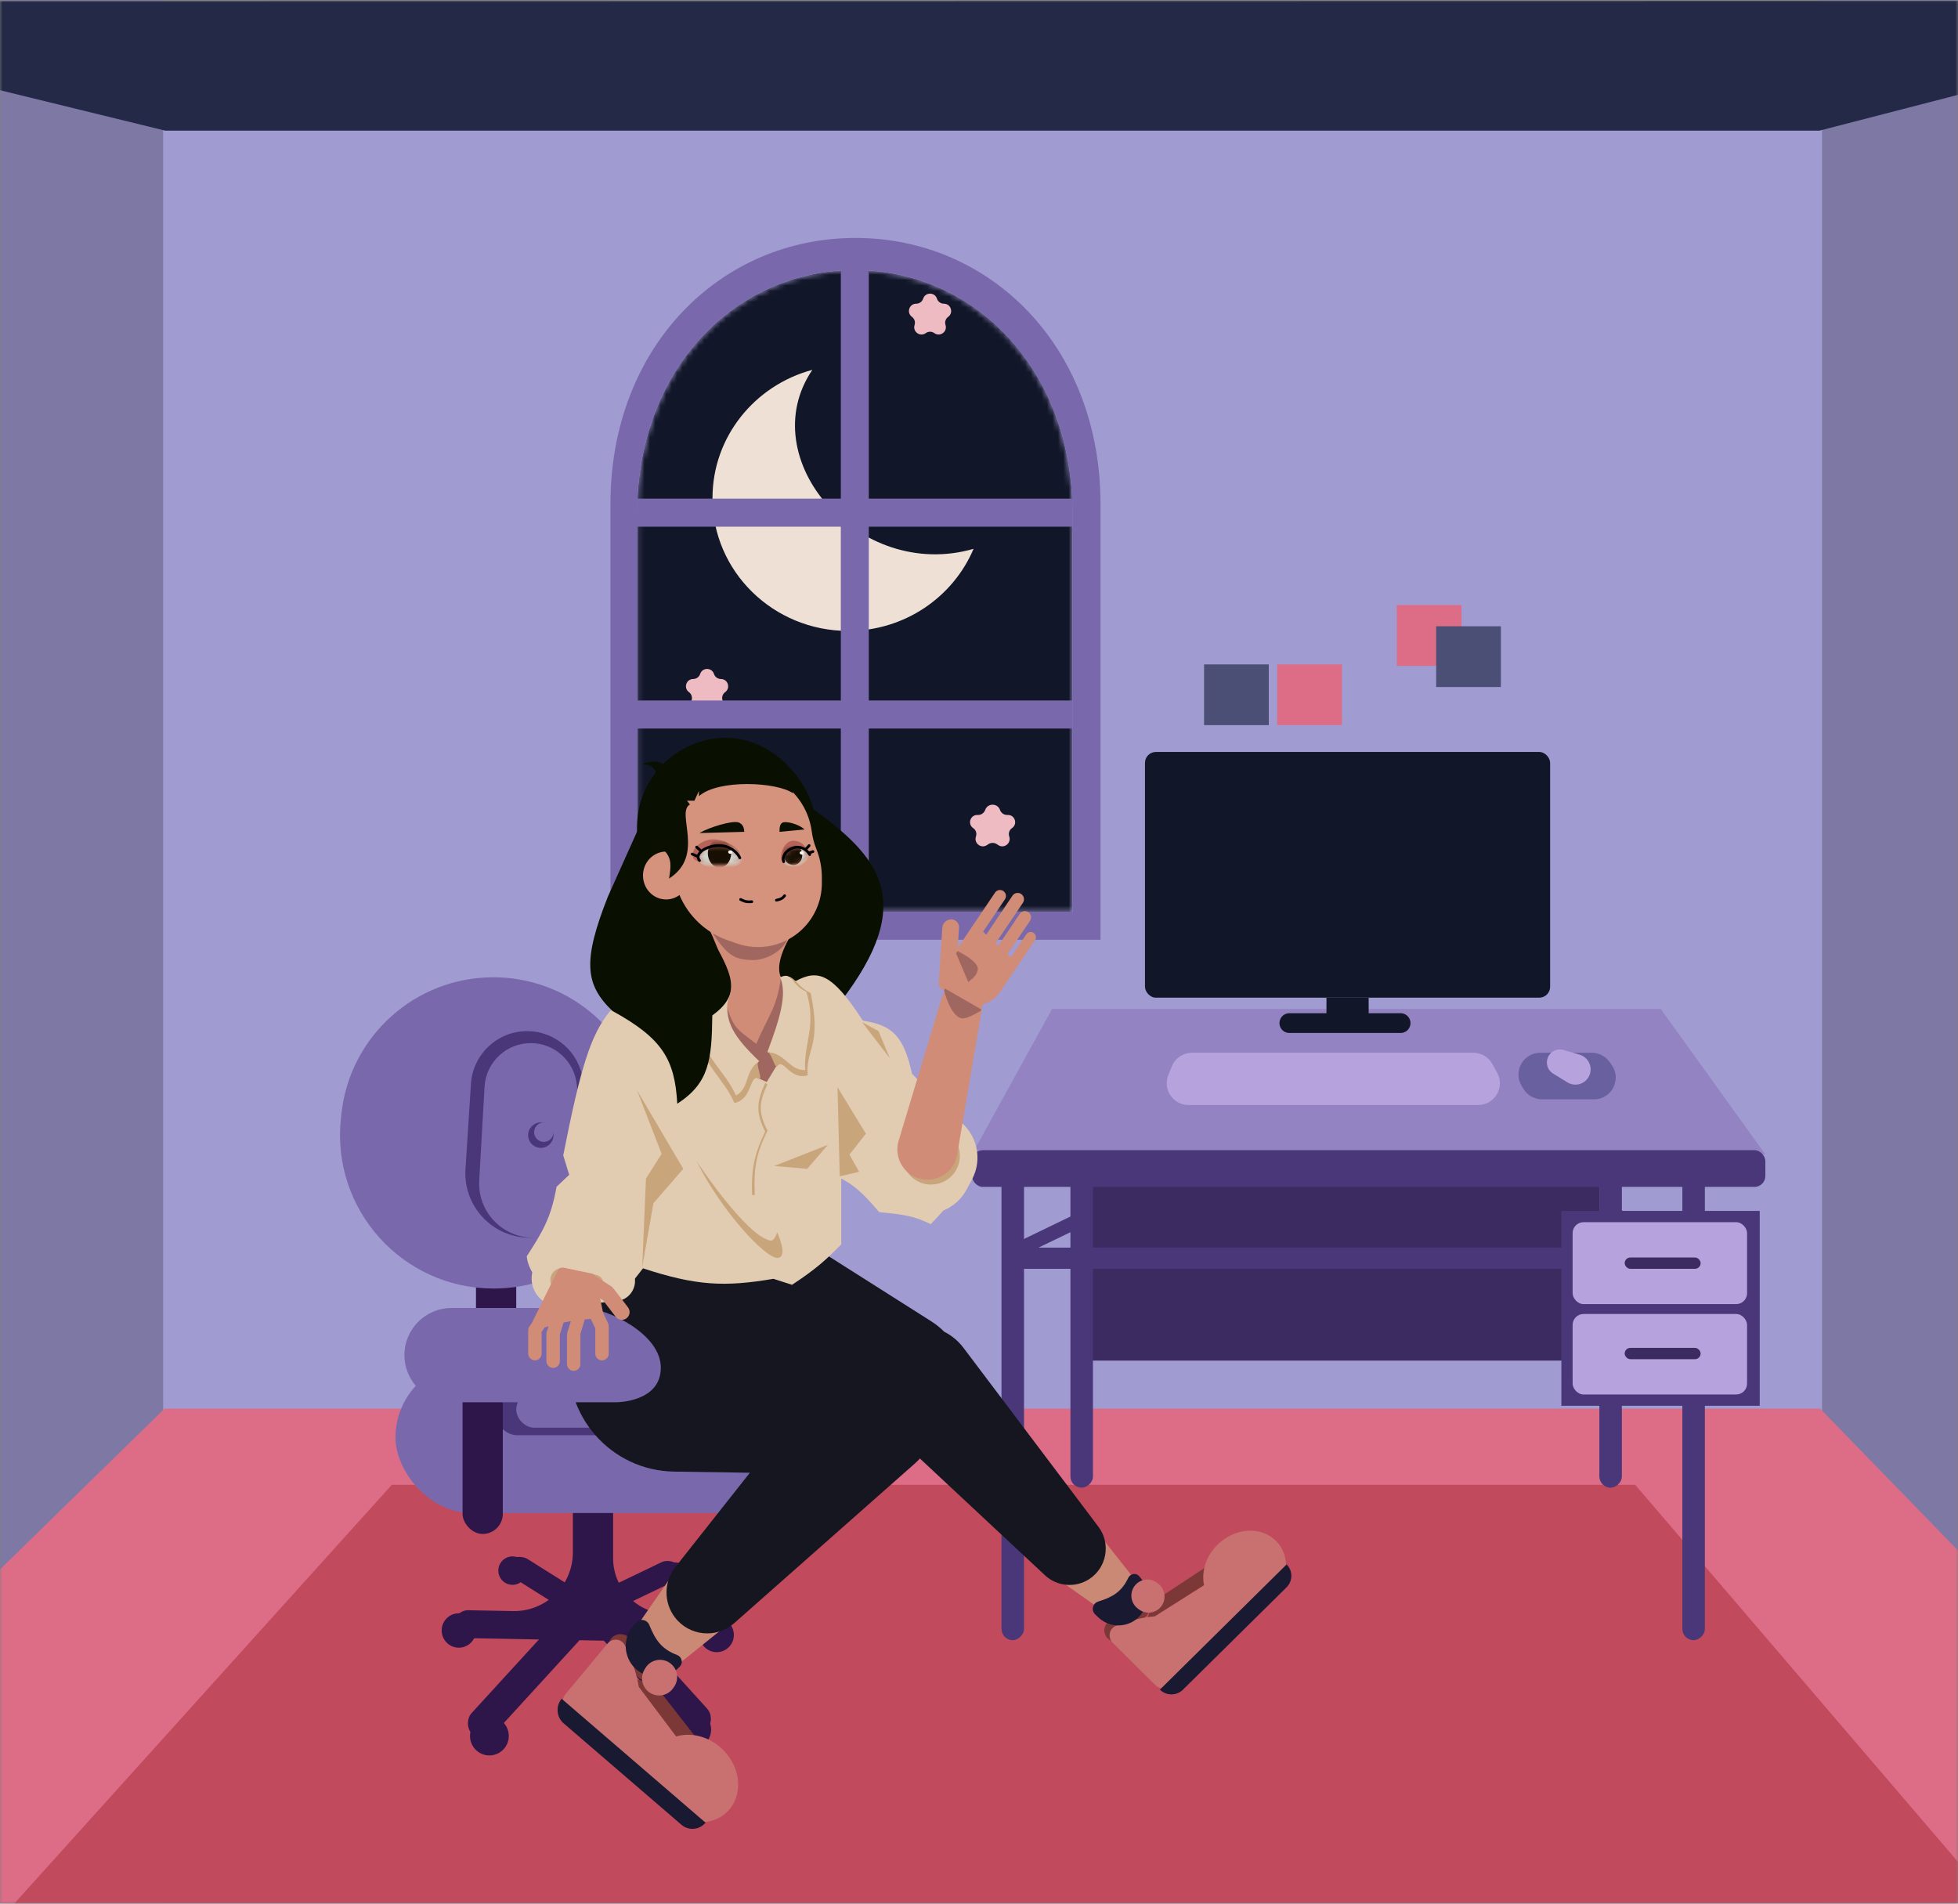 <svg width="360" height="350" viewBox="0 0 360 350" fill="none" xmlns="http://www.w3.org/2000/svg">
<rect x="0" y="0" width="360" height="350" fill="#808080" stroke="none"/>
<g clip-path="url(#clip0_1296_1024)">
<mask id="mask0_1296_1024" style="mask-type:alpha" maskUnits="userSpaceOnUse" x="0" y="0" width="360" height="350">
<rect width="360" height="350" fill="#D9D9D9"/>
</mask>
<g mask="url(#mask0_1296_1024)">
<rect y="1" width="360" height="353" fill="#A09BD0"/>
<rect width="30" height="354" fill="#7E78A5"/>
<rect x="335" width="25" height="354" fill="#7E78A5"/>
<path d="M334.537 24.016H30.378L-67 0.205L427 0.13L334.537 24.016Z" fill="#232946"/>
<path d="M334.666 259H30.248L-67 354H427L334.666 259Z" fill="#DD6C87"/>
<path d="M300.656 273H72.035L-1 354H370L300.656 273Z" fill="#C24A5D"/>
<mask id="mask1_1296_1024" style="mask-type:alpha" maskUnits="userSpaceOnUse" x="117" y="49" width="81" height="119">
<path d="M197.198 167.623V94.365C197.198 67.992 179.275 49.647 157.166 49.647C135.057 49.647 117.134 67.992 117.134 94.365V167.623H197.198Z" fill="black"/>
</mask>
<g mask="url(#mask1_1296_1024)">
<path d="M197.198 167.623V94.365C197.198 67.992 179.275 49.647 157.166 49.647C135.057 49.647 117.134 67.992 117.134 94.365V167.623H197.198Z" fill="#121629"/>
<path d="M131 91.57C131 105.062 142.168 116 155.943 116C166.343 116 175.255 109.767 179 100.908C157.909 106.984 138.288 84.299 149.36 68C138.779 70.829 131 80.31 131 91.57Z" fill="#EFE0D5"/>
<path d="M181.14 148.908C181.585 147.629 183.415 147.629 183.86 148.908V148.908C184.053 149.46 184.576 149.837 185.16 149.837H185.323C186.627 149.837 187.145 151.524 186.066 152.256V152.256C185.57 152.592 185.363 153.224 185.56 153.79V153.79C185.988 155.021 184.607 156.103 183.529 155.372L183.309 155.222C182.82 154.891 182.18 154.891 181.691 155.222L181.471 155.372C180.393 156.103 179.012 155.021 179.44 153.79V153.79C179.637 153.224 179.43 152.592 178.934 152.256V152.256C177.855 151.524 178.373 149.837 179.677 149.837H179.84C180.424 149.837 180.947 149.46 181.14 148.908V148.908Z" fill="#EEBBC3"/>
<path d="M128.729 123.913C129.129 122.681 130.871 122.681 131.271 123.913V123.913C131.45 124.464 131.964 124.837 132.543 124.837V124.837C133.838 124.837 134.376 126.494 133.329 127.255V127.255C132.86 127.596 132.664 128.199 132.843 128.75V128.75C133.243 129.982 131.834 131.006 130.786 130.245V130.245C130.317 129.904 129.683 129.904 129.214 130.245V130.245C128.166 131.006 126.757 129.982 127.157 128.75V128.75C127.336 128.199 127.14 127.596 126.671 127.255V127.255C125.624 126.494 126.162 124.837 127.457 124.837V124.837C128.036 124.837 128.55 124.464 128.729 123.913V123.913Z" fill="#EEBBC3"/>
<path d="M169.729 54.913C170.129 53.681 171.871 53.681 172.271 54.913V54.913C172.45 55.464 172.964 55.837 173.543 55.837V55.837C174.838 55.837 175.376 57.494 174.329 58.255V58.255C173.86 58.596 173.664 59.199 173.843 59.75V59.75C174.243 60.982 172.834 62.006 171.786 61.245V61.245C171.317 60.904 170.683 60.904 170.214 61.245V61.245C169.166 62.006 167.757 60.982 168.157 59.75V59.75C168.336 59.199 168.14 58.596 167.671 58.255V58.255C166.624 57.494 167.162 55.837 168.457 55.837V55.837C169.036 55.837 169.55 55.464 169.729 54.913V54.913Z" fill="#EEBBC3"/>
</g>
<path fill-rule="evenodd" clip-rule="evenodd" d="M202.339 92.659V172.784H112.237V92.659C112.237 63.813 132.407 43.748 157.288 43.748C182.169 43.748 202.339 63.813 202.339 92.659ZM197.198 94.365V167.623H117.134V94.365C117.134 67.992 135.057 49.647 157.166 49.647C179.275 49.647 197.198 67.992 197.198 94.365Z" fill="#7A68AC"/>
<rect x="197.198" y="91.676" width="5.161" height="80.064" transform="rotate(90 197.198 91.676)" fill="#7A68AC"/>
<rect x="197.198" y="128.789" width="5.161" height="80.064" transform="rotate(90 197.198 128.789)" fill="#7A68AC"/>
<rect x="154.595" y="47.926" width="5.142" height="123.138" rx="2.571" fill="#7A68AC"/>
<rect x="197.846" y="217.96" width="96.214" height="32.194" fill="#3C2B60"/>
<rect x="313.458" y="215.104" width="86.457" height="4.138" rx="2.069" transform="rotate(90 313.458 215.104)" fill="#493779"/>
<rect x="200.95" y="187.064" width="86.457" height="4.138" rx="2.069" transform="rotate(90 200.95 187.064)" fill="#493779"/>
<rect x="298.198" y="187.064" width="86.457" height="4.138" rx="2.069" transform="rotate(90 298.198 187.064)" fill="#493779"/>
<rect width="15.592" height="2.594" rx="1.297" transform="matrix(-0.901 0.435 -0.432 -0.902 200.077 224.974)" fill="#493779"/>
<rect width="15.592" height="2.594" rx="1.297" transform="matrix(0.901 0.435 0.432 -0.902 295.094 223.935)" fill="#493779"/>
<rect x="185.431" y="229.384" width="128.026" height="3.894" rx="1.947" fill="#493779"/>
<rect x="287.076" y="222.634" width="36.468" height="35.829" fill="#493779"/>
<rect x="188.276" y="215.104" width="86.457" height="4.138" rx="2.069" transform="rotate(90 188.276 215.104)" fill="#493779"/>
<rect x="289.146" y="224.711" width="32.071" height="15.059" rx="2" fill="#B6A3DD"/>
<rect x="289.146" y="241.587" width="32.071" height="14.799" rx="2" fill="#B6A3DD"/>
<rect x="298.715" y="231.201" width="13.966" height="2.077" rx="1.039" fill="#3C2B60"/>
<rect x="298.715" y="247.818" width="13.966" height="2.077" rx="1.039" fill="#3C2B60"/>
<path d="M193.437 185.506H305.35L324.579 212.248H178.707L193.437 185.506Z" fill="#9483C2"/>
<rect x="178.707" y="211.469" width="145.872" height="6.75" rx="2" fill="#493779"/>
<rect x="210.519" y="138.253" width="74.488" height="45.176" rx="2" fill="#121629"/>
<rect width="7.759" height="3.635" transform="matrix(1 0 0 -1 243.884 187.064)" fill="#121629"/>
<path d="M235.332 187.548C234.957 188.721 235.832 189.92 237.063 189.92H257.515C258.795 189.92 259.674 188.632 259.208 187.44V187.44C258.935 186.744 258.263 186.285 257.515 186.285H237.063C236.273 186.285 235.573 186.796 235.332 187.548V187.548Z" fill="#121629"/>
<path d="M215.458 196.057C216.068 194.545 217.536 193.555 219.167 193.555H270.878C272.335 193.555 273.676 194.347 274.38 195.622L275.267 197.228C276.738 199.894 274.81 203.161 271.765 203.161H218.518C215.682 203.161 213.747 200.293 214.809 197.663L215.458 196.057Z" fill="#B6A3DD"/>
<path d="M279.736 199.575C278.176 196.908 280.099 193.555 283.188 193.555H292.668C293.969 193.555 295.188 194.187 295.937 195.25L296.338 195.817C298.206 198.467 296.311 202.123 293.069 202.123H283.521C282.1 202.123 280.786 201.369 280.068 200.143L279.736 199.575Z" fill="#6960A0"/>
<path d="M285.45 193.37C286.038 192.965 286.777 192.846 287.464 193.046L290.43 193.911C292.206 194.429 293.007 196.499 292.042 198.079V198.079C291.235 199.402 289.51 199.816 288.191 199.004L285.556 197.383C284.083 196.476 284.026 194.35 285.45 193.37V193.37Z" fill="#B6A3DD"/>
<ellipse cx="94.228" cy="288.769" rx="2.604" ry="2.614" fill="#2E164B"/>
<ellipse cx="124.103" cy="289.87" rx="2.604" ry="2.614" fill="#2E164B"/>
<rect x="87.513" y="229.478" width="7.4" height="25.863" fill="#2E164B"/>
<rect width="4.286" height="17.518" rx="2.143" transform="matrix(0.633 0.774 -0.901 0.433 123.544 286.305)" fill="#2E164B"/>
<rect width="4.434" height="15.322" rx="2.217" transform="matrix(-0.731 0.683 -0.847 -0.532 108.029 293.569)" fill="#2E164B"/>
<ellipse cx="3.563" cy="3.576" rx="3.563" ry="3.576" transform="matrix(0.986 -0.17 0.168 0.986 85.868 316.253)" fill="#2E164B"/>
<ellipse cx="3.563" cy="3.576" rx="3.563" ry="3.576" transform="matrix(0.989 0.146 -0.145 0.989 124.178 313.944)" fill="#2E164B"/>
<ellipse cx="84.361" cy="299.775" rx="3.152" ry="3.164" fill="#2E164B"/>
<ellipse cx="131.777" cy="300.6" rx="3.152" ry="3.164" fill="#2E164B"/>
<rect x="118.21" y="231.954" width="7.4" height="25.863" fill="#2E164B"/>
<path d="M107.521 230.854C107.521 226.599 110.97 223.15 115.225 223.15H137.861C141.287 223.318 150.278 227.277 150.278 232.917C150.278 238.557 142.898 238.557 142.898 238.557C142.898 238.557 142.898 238.557 142.898 238.557H115.225C110.97 238.557 107.521 235.108 107.521 230.854V230.854Z" fill="#7A68AC"/>
<path d="M112.728 286.494V278.025C112.728 275.981 111.072 274.325 109.028 274.325C106.985 274.325 105.328 275.981 105.328 278.025V285.427C105.328 291.462 100.376 296.321 94.343 296.208L86.125 296.053C84.709 296.026 83.539 297.153 83.513 298.569C83.486 299.985 84.612 301.154 86.028 301.181L130.374 302.016C131.79 302.043 132.96 300.916 132.986 299.5C133.013 298.084 131.886 296.915 130.47 296.888L122.786 296.744C117.201 296.638 112.728 292.081 112.728 286.494Z" fill="#2E164B"/>
<rect width="5.602" height="28.413" rx="2.801" transform="matrix(0.755 0.656 -0.675 0.738 103.971 296.093)" fill="#2E164B"/>
<rect width="5.676" height="27.64" rx="2.838" transform="matrix(-0.738 0.674 -0.672 -0.741 131.871 316.193)" fill="#2E164B"/>
<path d="M62.778 204.74C64.327 190.481 76.367 179.679 90.709 179.679V179.679C103.979 179.679 115.44 188.963 118.193 201.944L118.377 202.809C122.103 220.372 108.708 236.907 90.754 236.907V236.907C73.952 236.907 60.867 222.323 62.682 205.619L62.778 204.74Z" fill="#7A68AC"/>
<path d="M86.591 199.266C86.941 193.821 91.459 189.583 96.915 189.583V189.583C102.131 189.583 106.531 193.466 107.181 198.641L109.139 214.241C110.026 221.308 104.517 227.552 97.394 227.552V227.552C90.558 227.552 85.143 221.778 85.582 214.956L86.591 199.266Z" fill="#493779"/>
<path d="M89.087 199.812C89.343 195.307 93.071 191.785 97.583 191.785V191.785C101.92 191.785 105.564 195.046 106.041 199.357L107.941 216.502C108.594 222.397 103.979 227.552 98.048 227.552V227.552C92.329 227.552 87.786 222.744 88.11 217.034L89.087 199.812Z" fill="#7A68AC"/>
<rect x="72.712" y="250.388" width="77.565" height="27.789" rx="13.894" fill="#7A68AC"/>
<rect x="91.076" y="255.891" width="42.757" height="7.979" rx="3.989" fill="#493779"/>
<rect x="94.913" y="255.891" width="38.92" height="6.603" rx="3.302" fill="#7A68AC"/>
<ellipse cx="99.435" cy="208.705" rx="2.33" ry="2.339" fill="#493779"/>
<ellipse cx="99.984" cy="208.155" rx="1.782" ry="1.788" fill="#7A68AC"/>
<path d="M191.441 280.087C193.899 277.238 198.332 277.336 200.662 280.29L207.59 289.074C209.054 290.931 208.786 293.618 206.985 295.147V295.147C205.468 296.435 203.275 296.532 201.649 295.384L192.522 288.936C189.624 286.889 189.122 282.776 191.441 280.087V280.087Z" fill="#CA8974"/>
<path fill-rule="evenodd" clip-rule="evenodd" d="M143.075 225.081C133.165 218.796 120.012 223.097 115.733 234.021C111.681 244.365 117.476 255.963 128.174 258.924L160.253 267.804C163.031 268.573 165.884 268.431 168.459 267.523L192.12 289.616C194.345 291.694 197.692 291.992 200.249 290.34C203.506 288.235 204.291 283.794 201.954 280.696L177.16 247.826C176.177 246.522 174.954 245.528 173.607 244.85C172.895 244.134 172.094 243.487 171.208 242.924L143.075 225.081Z" fill="#151620"/>
<path d="M135.831 285.985C139.288 288.956 139.2 294.352 135.647 297.208L125.083 305.7C122.851 307.494 119.603 307.186 117.745 305.004V305.004C116.179 303.166 116.046 300.498 117.422 298.512L125.15 287.358C127.603 283.818 132.567 283.179 135.831 285.985V285.985Z" fill="#CA8974"/>
<path fill-rule="evenodd" clip-rule="evenodd" d="M130.151 232.316C118.443 228.559 106.223 236.392 104.75 248.598C103.355 260.157 112.285 270.387 123.922 270.562L137.875 270.773L124.168 288.122C122.038 290.818 122.003 294.621 124.083 297.355C126.718 300.82 131.726 301.317 134.985 298.437L168.241 269.046C170.072 267.428 171.251 265.378 171.788 263.202C172.209 262.369 172.553 261.486 172.811 260.561C174.887 253.101 170.694 245.327 163.32 242.961L130.151 232.316Z" fill="#151620"/>
<path d="M111.219 310.01C114.665 307.66 119.337 308.392 121.908 311.686L130.85 323.139C132.651 325.447 132.681 328.682 130.922 331.02V331.02C128.695 333.98 124.447 334.453 121.624 332.055L110.559 322.655C106.558 319.256 106.887 312.966 111.219 310.01V310.01Z" fill="#7C3737"/>
<rect width="10.681" height="4.486" rx="2.243" transform="matrix(0.762 0.647 -0.645 0.765 113.815 299.526)" fill="#7C3737"/>
<path fill-rule="evenodd" clip-rule="evenodd" d="M117.443 310.129C117.024 307.569 116.174 305.166 114.91 302.537C114.299 301.266 112.611 301.092 111.715 302.17L103.96 311.492C103.254 312.341 103.36 313.614 104.197 314.335L113.761 322.57C114.137 322.893 114.58 323.045 115.015 323.049L119.594 326.993C119.884 329.092 120.986 331.191 122.822 332.772C126.428 335.876 131.499 335.811 134.149 332.625C136.799 329.439 136.024 324.34 132.418 321.235C129.988 319.143 126.892 318.491 124.32 319.263L117.443 310.129Z" fill="#C97070"/>
<path d="M103.263 312.33L129.721 335.112V335.112C128.597 336.463 126.605 336.629 125.273 335.482L103.64 316.854C102.307 315.707 102.139 313.682 103.263 312.33V312.33Z" fill="#191932"/>
<path d="M116.877 298.361C117.589 297.49 118.968 297.736 119.389 298.782C120.494 301.523 121.647 303.203 124.486 304.279C125.332 304.599 125.659 305.691 125.036 306.348L124.832 306.563C121.858 309.698 116.623 308.484 115.316 304.357V304.357C114.735 302.519 115.119 300.511 116.337 299.021L116.877 298.361Z" fill="#191932"/>
<path d="M118.669 306.671C119.644 305.081 121.776 304.684 123.259 305.818V305.818C124.615 306.855 124.905 308.785 123.912 310.173L123.738 310.416C122.884 311.609 121.321 312.049 119.971 311.478V311.478C118.198 310.728 117.506 308.569 118.513 306.927L118.544 306.876L118.669 306.671Z" fill="#C97070"/>
<path d="M211.727 303.005C209.811 299.588 210.86 295.265 214.127 293.115L225.502 285.627C227.791 284.12 230.804 284.349 232.842 286.184V286.184C235.422 288.506 235.528 292.527 233.074 294.984L223.444 304.627C219.965 308.111 214.136 307.304 211.727 303.005V303.005Z" fill="#7C3737"/>
<rect width="10.02" height="4.206" rx="2.103" transform="matrix(0.707 -0.708 0.705 0.709 202.172 299.744)" fill="#7C3737"/>
<path fill-rule="evenodd" clip-rule="evenodd" d="M212.33 297.178C209.966 297.365 207.71 297.95 205.23 298.891C203.915 299.39 203.602 301.063 204.596 302.05L212.445 309.845C213.229 310.623 214.501 310.625 215.287 309.849L223.478 301.755C223.818 301.418 224.005 301.006 224.054 300.587L228.198 296.491C230.176 296.386 232.216 295.518 233.833 293.92C237.008 290.783 237.347 286.021 234.591 283.283C231.834 280.546 227.026 280.87 223.851 284.007C221.711 286.122 220.86 288.974 221.376 291.448L212.33 297.178Z" fill="#C97070"/>
<path d="M213.259 310.654L236.556 287.633V287.633C237.725 288.794 237.723 290.675 236.551 291.833L217.499 310.659C216.327 311.817 214.429 311.815 213.259 310.654V310.654Z" fill="#191932"/>
<path d="M201.33 296.78C200.575 296.042 200.913 294.769 201.919 294.457C204.558 293.636 206.214 292.687 207.44 290.109C207.805 289.341 208.847 289.12 209.409 289.757L209.592 289.964C212.277 293.002 210.734 297.817 206.789 298.717V298.717C205.032 299.118 203.192 298.598 201.9 297.337L201.33 296.78Z" fill="#191932"/>
<path d="M209.214 295.76C207.807 294.717 207.603 292.684 208.775 291.383V291.383C209.848 290.192 211.671 290.075 212.889 291.12L213.088 291.291C214.134 292.188 214.423 293.692 213.785 294.913V294.913C212.947 296.518 210.879 296.994 209.425 295.916L209.388 295.889L209.214 295.76Z" fill="#C97070"/>
<rect x="85.046" y="247.637" width="7.4" height="34.392" rx="3.7" fill="#2E164B"/>
<path d="M74.357 249.15C74.357 244.364 78.237 240.483 83.024 240.483H107.808C111.586 240.673 121.499 245.126 121.499 251.472C121.499 257.817 113.362 257.817 113.362 257.817C113.362 257.817 113.362 257.817 113.362 257.817H83.024C78.237 257.817 74.357 253.937 74.357 249.15V249.15Z" fill="#7A68AC"/>
<rect x="117.124" y="135.657" width="32.89" height="61.355" rx="16.445" fill="#090F01"/>
<path d="M130.28 170.599H146.314C146.314 170.599 141.855 176.649 143.71 179.954C147.958 187.52 153.166 200.864 153.166 200.864L130.28 200.589C130.28 200.589 131.788 187.245 133.432 184.356C135.395 180.908 130.28 170.599 130.28 170.599Z" fill="#D18C77"/>
<path d="M154.532 184.208C168.892 165.577 161.571 157.346 148.963 148.379V180.195L154.532 184.208Z" fill="#090F01"/>
<path d="M138.503 176.515C134.874 176.515 133.653 175.434 131.102 171.7L144.807 172.65C143.616 175.307 140.421 176.515 138.503 176.515Z" fill="#A06760"/>
<path fill-rule="evenodd" clip-rule="evenodd" d="M135.724 141.727C129.208 142.186 124.097 147.503 123.896 154.032L123.811 156.792C123.389 156.646 122.938 156.567 122.469 156.567C120.123 156.567 118.22 158.538 118.22 160.969C118.22 163.401 120.123 165.372 122.469 165.372C123.386 165.372 124.235 165.071 124.929 164.559C126.53 168.356 129.673 171.422 133.739 172.854L135.462 173.46C139.384 174.842 143.745 174.046 146.927 171.368C149.579 169.136 151.11 165.847 151.11 162.38V161.319C151.11 159.543 150.773 157.783 150.115 156.133L150.062 156.001C149.666 155.007 149.394 153.951 149.255 152.89C148.381 146.213 142.442 141.254 135.724 141.727Z" fill="#D5927D"/>
<path d="M136.166 157.486C135.992 158.661 133.432 159.044 131.377 158.906C128.991 158.549 127.228 158.43 127.402 157.255C127.128 155.88 129.402 154.009 131.788 154.366C134.173 154.723 136.341 156.312 136.166 157.486Z" fill="#B66459"/>
<path d="M148.479 156.69C148.644 157.802 147.94 158.151 146.725 158.493C145.51 158.836 144.664 159.195 143.73 158.235C143.261 157.041 144.147 154.816 145.602 154.598C147.056 154.38 148.314 155.577 148.479 156.69Z" fill="#B66459"/>
<path d="M139.051 191.922C135.286 189.054 134.913 189.068 133.432 184.494C133.217 189.989 133.272 193.056 139.051 198.113L140.969 199.213L142.888 196.324C146.954 186.547 145.628 184.227 143.573 179.816C142.733 185.619 141.258 186.654 139.051 191.922Z" fill="#A06760"/>
<path d="M142.888 195.774L140.969 198.938L137.543 197.425V195.774C134.465 191.015 132.204 188.07 133.295 185.456C134.6 182.259 134.588 181.304 134.254 179.954C123.025 181.671 118.513 182.885 112.191 185.869C108.576 190.206 106.704 196.469 103.557 212.42L104.653 215.996L102.324 218.197C101.307 223.988 99.718 226.515 96.842 230.991C97.107 232.946 97.756 234.438 102.324 239.795L109.45 238.833C113.22 237.798 114.757 236.964 116.713 235.118L118.221 233.192C127.941 236.378 133.172 236.658 142.203 235.118L145.629 236.219C149.978 233.344 151.806 231.712 154.674 228.79V216.684C157.02 217.936 158.514 219.181 161.663 222.875C165.94 223.244 168.182 223.583 171.118 225.076C175.079 220.913 177.373 218.683 178.656 210.769C174.168 203.767 171.862 201.667 167.692 197.425C166.151 190.511 164.105 188.473 158.648 187.658C152.977 178.916 150.401 178.175 146.314 180.366L143.71 179.954C144.218 182.238 144.877 183.408 146.177 185.456C146.69 186.113 144.438 189.638 142.203 193.71L142.888 195.774Z" fill="#E1CBB1"/>
<path d="M141.655 228.102C137.132 227.223 128.088 213.52 128.088 213.52C132.709 222.77 140.695 231.266 142.888 231.266C145.081 231.266 142.888 226.589 142.888 226.589C142.888 226.589 142.401 228.247 141.655 228.102Z" fill="#C9A57B"/>
<mask id="mask2_1296_1024" style="mask-type:alpha" maskUnits="userSpaceOnUse" x="128" y="155" width="9" height="5">
<path d="M136.031 157.985C136.031 159.12 134.298 159.024 132.154 159.024C130.01 159.024 128.272 158.86 128.272 157.726C128.272 156.591 130.01 155.389 132.154 155.389C134.298 155.389 136.031 156.851 136.031 157.985Z" fill="#D0D6CD"/>
</mask>
<g mask="url(#mask2_1296_1024)">
<ellipse cx="132.54" cy="157.596" rx="4.268" ry="2.207" fill="#D0D6CD"/>
<ellipse cx="132.288" cy="156.883" rx="2.142" ry="2.614" fill="#170F03"/>
<ellipse cx="134.286" cy="156.658" rx="0.402" ry="0.315" fill="white"/>
</g>
<path d="M128.25 157.446L127.265 157.028" stroke="black" stroke-width="0.5" stroke-linecap="round"/>
<path d="M128.852 156.427L128.088 155.744" stroke="black" stroke-width="0.5" stroke-linecap="round"/>
<path d="M148.119 156.193L148.764 155.467" stroke="black" stroke-width="0.5" stroke-linecap="round"/>
<path d="M148.678 156.841L149.466 156.567" stroke="black" stroke-width="0.5" stroke-linecap="round"/>
<mask id="mask3_1296_1024" style="mask-type:alpha" maskUnits="userSpaceOnUse" x="143" y="155" width="6" height="5">
<path d="M148.546 156.931C148.818 157.839 148.073 158.433 146.821 158.811C145.569 159.189 144.285 159.208 144.012 158.3C143.74 157.393 144.534 156.35 145.786 155.972C147.038 155.594 148.273 156.023 148.546 156.931Z" fill="#D0D6CD"/>
</mask>
<g mask="url(#mask3_1296_1024)">
<ellipse cx="2.368" cy="1.716" rx="2.368" ry="1.716" transform="matrix(0.957 -0.289 0.287 0.958 143.52 156.657)" fill="#D0D6CD"/>
<ellipse cx="1.742" cy="1.982" rx="1.742" ry="1.982" transform="matrix(0.957 -0.289 0.287 0.958 143.51 155.681)" fill="#170F03"/>
<ellipse cx="0.422" cy="0.31" rx="0.422" ry="0.31" transform="matrix(0.999 0.032 0.029 1 147.024 156.499)" fill="white"/>
</g>
<path d="M136.036 157.722C133.741 153.426 126.99 156.235 128.61 158.218" stroke="black" stroke-width="0.5" stroke-linecap="round"/>
<path d="M148.88 157.12C147.046 154.211 143.392 156.585 144.087 158.427" stroke="black" stroke-width="0.5" stroke-linecap="round"/>
<path d="M122.195 156.43L124.798 147.213C126.169 136.345 145.766 137.858 145.766 145.837C142.888 143.774 132.062 143.223 128.499 146.387V145.424L127.676 147.213H126.306L126.854 147.901C124.177 149.414 129.732 157.255 123.017 161.52C123.381 159.183 123.524 157.904 122.195 156.43Z" fill="#090F01"/>
<path d="M118.083 140.472C120.115 140.63 120.632 141.445 120.961 143.361L122.606 140.982C120.679 139.372 119.18 140.197 118.083 140.472Z" fill="#090F01"/>
<path d="M136.844 152.939L128.597 153.161C130.38 152.106 134.642 150.812 135.779 151.208C136.427 151.434 136.799 151.979 136.844 152.939Z" fill="#090F01"/>
<path d="M143.324 152.94L147.908 152.5C146.844 151.485 144.435 150.895 143.82 151.276C143.469 151.493 143.292 152.017 143.324 152.94Z" fill="#090F01"/>
<path d="M136.173 165.372C137.023 165.824 137.462 165.845 138.229 165.784M142.751 165.509C143.585 165.342 143.9 165.149 144.258 164.684" stroke="black" stroke-width="0.5" stroke-linecap="round"/>
<path d="M141.108 199.351L138.779 198.113C136.28 200.679 136.821 203.158 137.682 207.88C135.42 212.445 135.481 215.056 135.49 219.711H138.779C138.547 214.725 139.027 212.127 141.108 207.88C139.392 204.549 139.535 202.681 141.108 199.351Z" fill="#C9A57B"/>
<path d="M140.695 199.131L138.31 197.838C135.75 200.518 136.305 203.108 137.187 208.04C134.87 212.809 134.933 215.537 134.941 220.399H138.31C138.073 215.191 138.564 212.477 140.695 208.04C138.938 204.561 139.085 202.61 140.695 199.131Z" fill="#E1CBB1"/>
<path d="M127.813 189.111C129.188 196.096 132.968 197.988 135.03 202.79C138.503 202.102 137.68 197.15 139.736 198.388C140.039 197.953 138.927 195.564 139.462 195.224L139.439 195.202C134.646 190.562 133.14 189.104 133.483 185.181C130.865 185.293 129.715 186.475 127.813 189.111Z" fill="#C9A57B"/>
<path d="M135.304 201.414C137.881 200.125 136.85 196.83 139.599 195.111C134.788 190.527 133.414 187.949 133.757 184.081C131.139 184.191 129.989 185.354 128.088 187.949C129.462 194.825 133.242 196.687 135.304 201.414Z" fill="#E1CBB1"/>
<path d="M112.602 185.869C107.532 180.996 107.111 176.639 111.78 164.821L117.398 152.303C116.165 164.134 121.616 169.948 131.239 173.213C135.02 179.799 136.038 182.998 130.965 186.695C130.866 194.864 130.397 199.13 124.524 202.927C124.068 194.772 121.795 190.919 112.602 185.869Z" fill="#090F01"/>
<path d="M149.055 182.568C151.11 192.472 148.085 192.807 148.507 197.7C145.099 198.682 144.041 194.222 142.796 196.164C142.323 195.94 141.742 193.478 141.106 193.435C143.195 187.436 145.859 182.913 143.71 179.816C146.088 178.74 146.129 181.237 149.055 182.568Z" fill="#C9A57B"/>
<path d="M148.048 196.741C145.116 196.845 144.396 193.609 141.106 193.435C143.3 187.46 144.807 182.843 143.436 179.679C145.852 178.581 145.312 181.045 148.247 182.328C150.232 188.639 147.692 191.895 148.048 196.741Z" fill="#E1CBB1"/>
<path d="M162.524 211.7L163.308 209.713C165.715 203.616 173.824 202.42 177.888 207.564C179.984 210.217 180.309 213.859 178.716 216.841L177.709 218.725C175.34 223.159 169.627 224.524 165.51 221.639C162.336 219.415 161.101 215.305 162.524 211.7Z" fill="#E1CBB1"/>
<path d="M166.868 215.538L166.104 214.453C165.166 213.12 164.884 211.433 165.337 209.868C166.677 205.245 172.954 204.584 175.227 208.827L175.854 209.997C176.473 211.154 176.641 212.499 176.324 213.772C175.229 218.168 169.475 219.243 166.868 215.538Z" fill="#C9A57B"/>
<path d="M165.224 209.734L173.159 183.42C173.763 181.415 175.866 180.271 177.878 180.853C179.751 181.395 180.921 183.259 180.593 185.182L175.983 212.284C175.143 217.222 168.706 218.588 165.923 214.418C165.002 213.039 164.746 211.32 165.224 209.734Z" fill="#D18C77"/>
<path d="M113.367 239.229L103.325 240.158C99.003 240.558 96.189 235.721 98.672 232.16C99.812 230.525 101.799 229.704 103.76 230.056L113.686 231.838C115.73 232.205 117.081 234.17 116.691 236.21C116.38 237.845 115.024 239.076 113.367 239.229Z" fill="#E1CBB1"/>
<path d="M109.355 237.512L103.383 237.512C101.488 237.511 100.486 235.266 101.753 233.857C102.276 233.275 103.069 233.017 103.834 233.178L109.678 234.413C110.14 234.511 110.534 234.813 110.749 235.234C111.282 236.276 110.525 237.512 109.355 237.512Z" fill="#C9A57B"/>
<path fill-rule="evenodd" clip-rule="evenodd" d="M108.805 234.158L103.631 233.076C103.184 232.982 102.731 233.203 102.529 233.613L97.922 242.968C97.893 243.027 97.87 243.086 97.853 243.146L97.329 243.91C97.188 244.115 97.126 244.331 97.134 244.535C97.122 244.602 97.116 244.672 97.116 244.743V248.88C97.116 249.561 97.668 250.113 98.35 250.113C99.031 250.113 99.583 249.561 99.583 248.88V244.869C99.61 244.836 99.635 244.803 99.659 244.768L100.137 244.072C100.381 243.997 100.621 243.926 100.857 243.857L100.508 244.94C100.449 245.123 100.437 245.302 100.465 245.468V250.264C100.465 250.945 101.017 251.498 101.698 251.498C102.379 251.498 102.932 250.945 102.932 250.264V245.319L102.936 245.305L103.63 243.154C104.074 243.06 104.514 242.976 104.955 242.902L104.318 244.979C104.282 245.096 104.265 245.212 104.267 245.324C104.251 245.403 104.242 245.485 104.242 245.569V250.806C104.242 251.487 104.795 252.039 105.476 252.039C106.157 252.039 106.709 251.487 106.709 250.806V245.569C106.709 245.481 106.7 245.396 106.683 245.314L107.523 242.576C107.884 242.545 108.251 242.518 108.628 242.496L109.343 244.005C109.374 244.07 109.41 244.132 109.45 244.19V248.88C109.45 249.561 110.002 250.113 110.683 250.113C111.364 250.113 111.917 249.561 111.917 248.88V243.918C111.917 243.875 111.914 243.832 111.91 243.791C111.913 243.621 111.875 243.444 111.793 243.27L110.869 241.322C110.865 241.292 110.861 241.261 110.854 241.231L110.348 238.727L110.755 238.989C110.787 239.01 110.821 239.03 110.855 239.048L113.213 242.108C113.693 242.731 114.585 242.845 115.206 242.363C115.827 241.88 115.942 240.985 115.462 240.362L112.907 237.046C112.87 236.997 112.83 236.952 112.787 236.91C112.677 236.744 112.532 236.599 112.355 236.484L109.559 234.684C109.526 234.664 109.494 234.644 109.46 234.626C109.32 234.389 109.084 234.216 108.805 234.158Z" fill="#D18C77"/>
<path fill-rule="evenodd" clip-rule="evenodd" d="M187.763 164.37C187.233 164.01 186.513 164.149 186.154 164.68L181.335 171.831L180.754 171.298L184.765 165.346C185.104 164.844 184.972 164.16 184.47 163.82C183.969 163.479 183.288 163.61 182.949 164.113L177.637 171.994L177.638 171.994L176.089 174.292L176.327 170.571C176.382 169.723 175.737 169.034 174.887 169.032C174.037 169.031 173.304 169.717 173.25 170.565L172.604 180.622C172.55 181.47 173.195 182.159 174.045 182.161C174.23 182.161 174.41 182.129 174.579 182.069C174.981 182.767 175.543 183.386 176.253 183.869C178.761 185.571 182.166 184.914 183.86 182.401L186.718 178.161L186.718 178.161L190.296 172.852C190.592 172.413 190.477 171.814 190.038 171.516C189.599 171.218 189.003 171.333 188.707 171.773L185.865 175.989L185.246 175.422L189.377 169.293C189.728 168.773 189.591 168.065 189.072 167.713C188.554 167.361 187.849 167.497 187.498 168.017L183.555 173.868L183.064 173.418L188.074 165.984C188.432 165.452 188.293 164.73 187.763 164.37Z" fill="#D18C77"/>
<path d="M173.722 181.742L180.437 185.594L180.3 185.869C180.3 185.869 177.981 187.27 177.011 187.245C174.84 187.188 173.585 182.155 173.585 182.155L173.722 181.742Z" fill="#A06760"/>
<path d="M175.778 175.277L178.026 180.553C179.051 179.744 179.583 179.281 179.779 178.297C180.026 176.707 176.052 174.864 176.052 174.864L175.778 175.277Z" fill="#A06760"/>
<path d="M153.988 199.901L154.399 216.271L157.963 215.446L156.181 212.282L159.196 208.43L153.988 199.901Z" fill="#C9A57B"/>
<path d="M163.581 194.536L158.511 187.933L161.526 189.583L163.581 194.536Z" fill="#C9A57B"/>
<path d="M118.769 216.684L118.084 232.917L120.139 221.224L125.621 214.896L117.124 200.451L121.647 212.144L118.769 216.684Z" fill="#C9A57B"/>
<path d="M152.207 210.494L142.34 214.378L148.412 214.896L152.207 210.494Z" fill="#C9A57B"/>
<rect x="256.816" y="111.252" width="11.897" height="11.164" fill="#DD6C87"/>
<rect x="234.831" y="122.156" width="11.897" height="11.164" fill="#DD6C87"/>
<rect x="264.058" y="115.146" width="11.897" height="11.164" fill="#4B4E75"/>
<rect x="221.382" y="122.156" width="11.897" height="11.164" fill="#4B4E75"/>
</g>
</g>
<defs>
<clipPath id="clip0_1296_1024">
<rect width="360" height="350" fill="white"/>
</clipPath>
</defs>
</svg>
